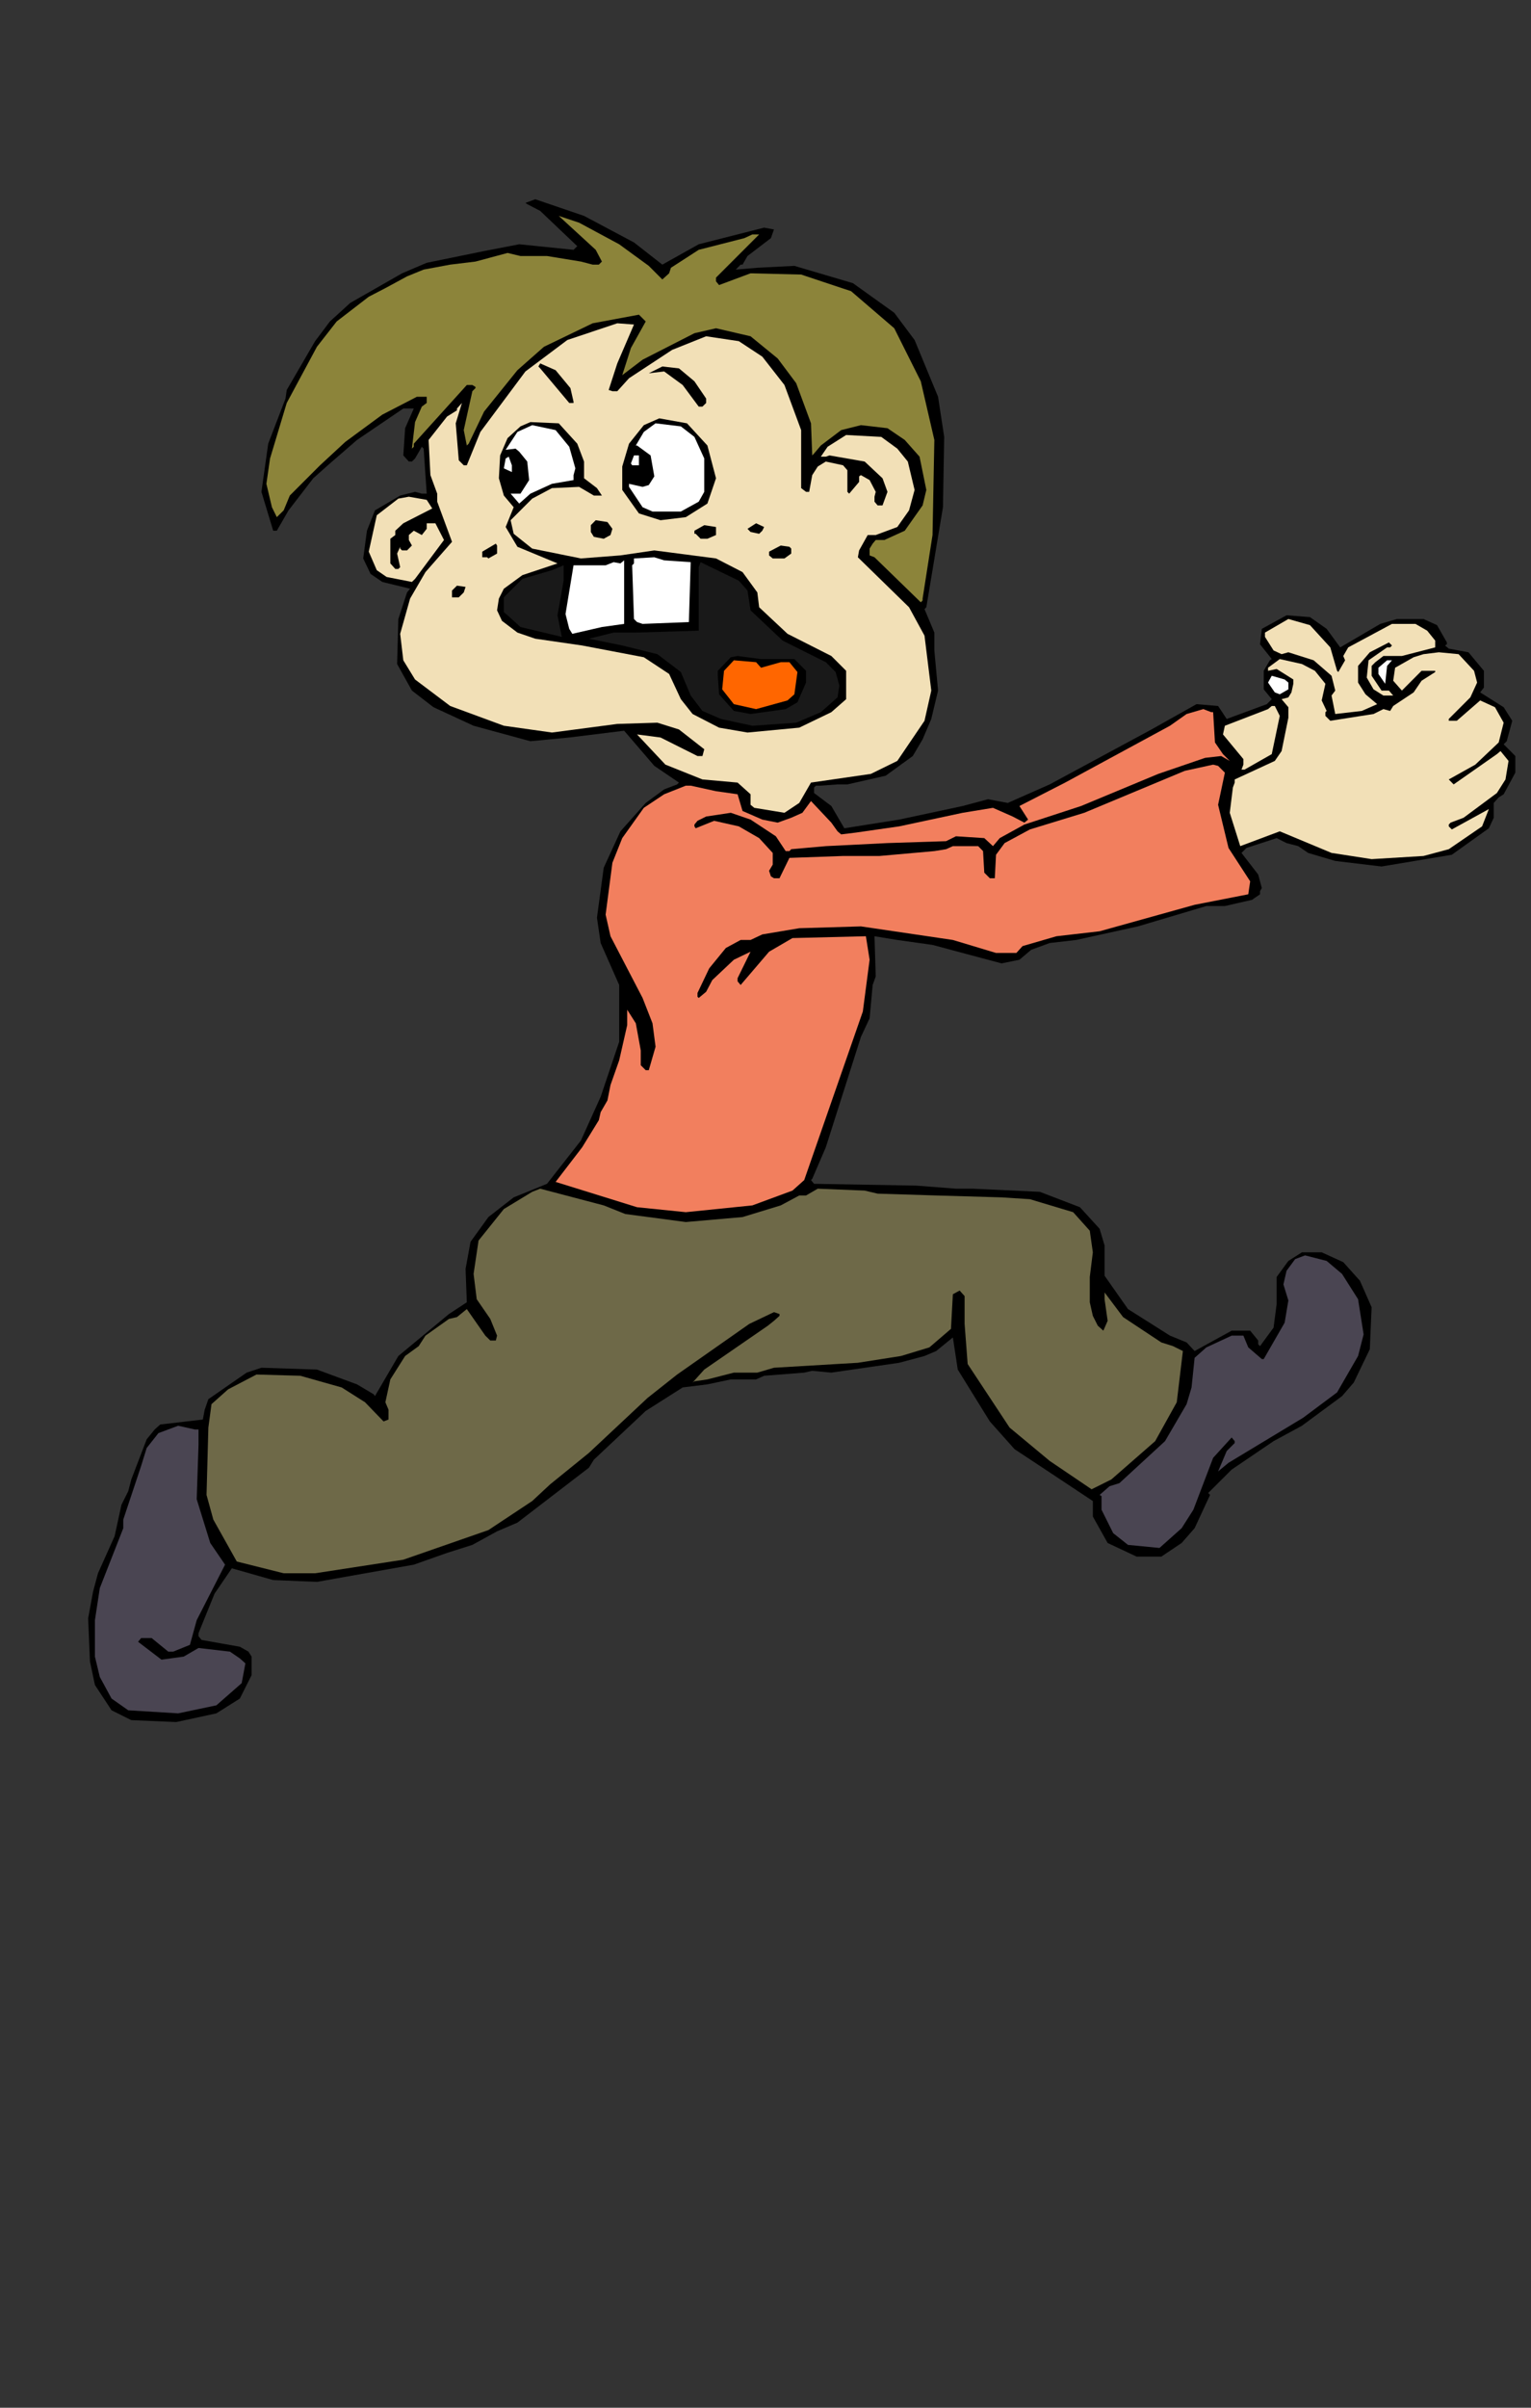 <?xml version="1.0" encoding="UTF-8"?>
<!DOCTYPE svg PUBLIC "-//W3C//DTD SVG 1.1//EN" "http://www.w3.org/Graphics/SVG/1.1/DTD/svg11.dtd">
<!-- Creator: CorelDRAW X6 -->
<svg xmlns="http://www.w3.org/2000/svg" xml:space="preserve" width="210mm" height="330mm" version="1.1" style="shape-rendering:geometricPrecision; text-rendering:geometricPrecision; image-rendering:optimizeQuality; fill-rule:evenodd; clip-rule:evenodd"
viewBox="0 0 21000 33000"
 xmlns:xlink="http://www.w3.org/1999/xlink">
 <rect x="0" y="0" width="21000" height="33000" fill="#333333" stroke="none"/>
 <defs>
  <style type="text/css">
   <![CDATA[
    .fil0 {fill:black}
    .fil4 {fill:#191919}
    .fil8 {fill:#4A4552}
    .fil7 {fill:#6E6948}
    .fil1 {fill:#8C843A}
    .fil6 {fill:#F27F5E}
    .fil2 {fill:#F2E0B7}
    .fil5 {fill:#FF6600}
    .fil3 {fill:white}
   ]]>
  </style>
 </defs>
 <g id="Layer_x0020_1">
  <g id="_208292408">
   <polygon class="fil0" points="8696,3323 9085,3627 9584,3348 10481,3120 10616,3145 10574,3264 10253,3509 10185,3627 10159,3627 10092,3695 10388,3670 10896,3644 11699,3881 12266,4287 12545,4660 12867,5438 12951,5988 12934,6952 12706,8323 12681,8348 12816,8670 12816,8915 12867,9465 12774,9854 12655,10133 12520,10362 12148,10632 11623,10751 11488,10751 11259,10768 11192,10768 11166,10793 11166,10869 11403,11047 11581,11352 12334,11233 13205,11047 13552,10954 13823,11005 14398,10751 15794,9998 16412,9651 16708,9676 16826,9854 17376,9651 17444,9583 17334,9448 17334,9194 17418,9050 17444,9033 17283,8830 17308,8619 17647,8433 17968,8458 18197,8619 18383,8873 18933,8551 19161,8484 19525,8484 19711,8568 19846,8805 19846,8830 19821,8847 19872,8890 20142,8940 20354,9194 20354,9423 20303,9490 20625,9693 20743,9879 20667,10159 20625,10201 20785,10362 20785,10590 20625,10886 20557,10929 20489,11005 20489,11208 20422,11352 19914,11715 18950,11876 18315,11800 17943,11690 17807,11597 17647,11555 17511,11487 17097,11622 17029,11690 17258,11986 17308,12172 17283,12214 17283,12257 17173,12333 16801,12418 16547,12418 15608,12697 14762,12883 14398,12925 14144,13018 13983,13154 13738,13204 12791,12951 12308,12883 11995,12832 12012,13382 11970,13500 11928,13957 11809,14211 11327,15725 11141,16157 11124,16174 11166,16225 12571,16250 13112,16292 13341,16292 14263,16335 14813,16546 15083,16842 15151,17071 15151,17485 15472,17942 16048,18306 16276,18399 16386,18517 16894,18238 17148,18238 17258,18373 17258,18424 17283,18450 17469,18196 17511,17874 17511,17502 17672,17282 17858,17164 18129,17164 18425,17299 18653,17553 18814,17917 18789,18492 18569,18949 18408,19135 17858,19541 17469,19752 16894,20142 16572,20463 16598,20489 16386,20945 16208,21148 15929,21335 15591,21335 15193,21148 14990,20785 14990,20573 14263,20091 13916,19862 13577,19482 13137,18771 13070,18331 12841,18517 12681,18585 12334,18678 11403,18813 11141,18788 11031,18813 10481,18856 10371,18906 10024,18906 9703,18974 9364,19016 8857,19338 8146,20006 8078,20116 7097,20869 6818,20988 6479,21174 6132,21284 5676,21445 4347,21681 3747,21656 3180,21495 2943,21842 2723,22384 2723,22426 2765,22477 3290,22570 3408,22637 3451,22705 3451,22959 3290,23280 2968,23483 2418,23602 1801,23576 1530,23441 1302,23094 1234,22773 1209,22181 1276,21817 1344,21563 1572,21055 1666,20624 1759,20438 1801,20277 2012,19727 2122,19592 2198,19524 2782,19456 2808,19321 2858,19177 3383,18813 3586,18746 4347,18771 4897,18974 5126,19110 5143,19135 5464,18585 6158,18010 6403,17849 6386,17392 6454,17020 6699,16681 7046,16411 7503,16225 7968,15632 8239,15032 8493,14279 8493,13500 8239,12925 8188,12578 8281,11893 8510,11394 8857,11005 9110,10819 9288,10751 9313,10726 8975,10497 8561,10015 7808,10108 7275,10159 6496,9947 5946,9693 5650,9465 5447,9101 5464,8484 5583,8120 5625,8069 5244,7976 5083,7866 4982,7654 5033,7274 5143,6995 5489,6792 5693,6741 5786,6766 5853,6766 5811,6149 5786,6123 5693,6284 5650,6326 5608,6326 5532,6242 5557,5869 5676,5599 5532,5599 4897,6030 4525,6352 4297,6555 3958,6995 3797,7274 3747,7274 3586,6741 3679,6081 3916,5463 3933,5345 4322,4676 4525,4406 4804,4152 5515,3746 5853,3602 6640,3441 7122,3348 7867,3424 7918,3374 7410,2891 7232,2798 7207,2781 7342,2731 8011,2959 "/>
   <polygon class="fil1" points="8493,3348 8899,3644 9085,3830 9178,3746 9203,3670 9584,3424 10210,3264 10320,3213 10413,3213 9821,3805 9821,3856 9863,3907 10295,3746 10989,3763 11674,3991 12266,4499 12630,5226 12816,6030 12791,7333 12655,8204 12655,8230 12630,8255 11995,7638 11928,7612 11928,7519 11970,7451 12012,7401 12131,7401 12410,7274 12655,6927 12706,6715 12613,6259 12410,6030 12173,5869 11809,5827 11538,5895 11259,6106 11166,6216 11141,6242 11124,5802 10921,5252 10667,4913 10295,4609 9821,4499 9525,4567 8814,4930 8535,5142 8654,4770 8857,4406 8764,4313 8129,4431 7461,4753 7097,5074 6640,5641 6429,6081 6403,6106 6361,5895 6479,5362 6522,5319 6522,5303 6479,5277 6403,5277 5676,6081 5676,6123 5650,6149 5693,5785 5786,5573 5853,5523 5853,5438 5718,5438 5244,5683 4737,6056 4390,6377 3975,6792 3891,6995 3797,7088 3730,6952 3654,6631 3704,6284 3933,5523 4347,4753 4618,4406 5058,4067 5286,3949 5583,3788 5811,3695 6175,3627 6522,3585 6962,3467 7139,3509 7503,3509 7968,3585 8129,3627 8214,3627 8256,3585 8171,3424 7664,2959 7943,3052 "/>
   <polygon class="fil2" points="8467,4981 8349,5345 8400,5362 8467,5362 8628,5184 9220,4795 9686,4609 10134,4676 10456,4888 10760,5277 10989,5895 10989,6690 11056,6741 11099,6741 11141,6512 11217,6394 11327,6326 11564,6377 11623,6445 11623,6741 11648,6766 11784,6605 11784,6529 11809,6512 11928,6580 12012,6741 11995,6808 11995,6876 12038,6927 12105,6927 12173,6741 12105,6555 11860,6326 11378,6242 11327,6259 11259,6259 11352,6123 11606,5962 12088,5988 12308,6149 12452,6326 12545,6715 12469,6995 12308,7223 12012,7333 11902,7333 11784,7544 11767,7638 12469,8323 12681,8712 12774,9465 12681,9879 12308,10429 11945,10607 11124,10726 10963,11005 10760,11140 10346,11072 10295,11030 10295,10886 10117,10726 9635,10683 9127,10480 8738,10066 9060,10108 9567,10362 9635,10362 9660,10269 9313,9998 9017,9905 8467,9922 7571,10040 6911,9947 6175,9676 5693,9313 5532,9050 5489,8687 5625,8204 5836,7841 6200,7426 5997,6876 5997,6766 5904,6512 5879,6030 6132,5709 6268,5624 6268,5599 6336,5523 6251,5802 6293,6309 6361,6377 6403,6377 6589,5920 7207,5091 7782,4660 8467,4431 8696,4448 "/>
   <polygon class="fil0" points="7824,5319 7867,5506 7867,5523 7808,5523 7410,5049 7385,5023 7410,4981 7621,5074 "/>
   <polygon class="fil0" points="9525,5226 9686,5463 9686,5523 9635,5573 9584,5573 9364,5277 9110,5091 8899,5116 9085,5023 9313,5049 "/>
   <polygon class="fil0" points="9703,6106 9821,6555 9703,6902 9407,7088 9060,7130 8764,7037 8535,6715 8535,6394 8628,6081 8831,5827 9043,5734 9423,5802 "/>
   <polygon class="fil0" points="7918,6081 8011,6326 8011,6555 8188,6690 8256,6792 8146,6792 7943,6673 7571,6690 7300,6834 7004,7130 7046,7316 7300,7519 7968,7654 8510,7612 8975,7544 9821,7654 10185,7841 10388,8120 10413,8323 10802,8687 11403,8991 11606,9194 11606,9583 11403,9761 10963,9973 10253,10040 9863,9973 9500,9786 9339,9583 9178,9237 8831,9008 7985,8847 7342,8754 7097,8670 6885,8509 6818,8365 6843,8204 6911,8069 7165,7883 7647,7722 7097,7494 6936,7223 7046,6952 6911,6792 6843,6555 6860,6242 6962,6005 7139,5844 7275,5785 7664,5802 "/>
   <polygon class="fil3" points="9525,5988 9660,6284 9660,6741 9584,6876 9339,7011 8950,7011 8814,6952 8628,6673 8628,6631 8814,6673 8899,6648 8975,6529 8924,6242 8738,6106 8721,6106 8831,5920 8992,5802 9339,5844 "/>
   <polygon class="fil3" points="7808,6123 7892,6419 7867,6512 7867,6580 7571,6631 7275,6766 7122,6902 7004,6766 7139,6766 7258,6580 7232,6326 7122,6191 7072,6149 6936,6165 7097,5920 7300,5827 7621,5895 "/>
   <polygon class="fil3" points="8764,6377 8671,6377 8654,6352 8696,6242 8764,6242 "/>
   <polygon class="fil3" points="7021,6470 6911,6419 6936,6284 6978,6259 7021,6377 "/>
   <polygon class="fil2" points="5929,6969 5532,7172 5422,7274 5422,7333 5354,7384 5354,7722 5422,7798 5464,7798 5489,7773 5447,7587 5489,7494 5489,7519 5515,7544 5583,7544 5650,7477 5608,7401 5608,7333 5676,7274 5786,7333 5853,7248 5853,7172 5972,7172 6090,7401 5693,7934 5650,7976 5303,7908 5168,7815 5058,7561 5168,7062 5464,6834 5608,6808 5853,6851 "/>
   <polygon class="fil0" points="8400,7248 8374,7333 8281,7384 8146,7358 8104,7291 8104,7198 8171,7130 8332,7155 "/>
   <polygon class="fil0" points="10456,7274 10413,7316 10295,7291 10253,7248 10371,7172 10481,7223 "/>
   <polygon class="fil0" points="9821,7333 9703,7384 9610,7384 9542,7316 9525,7316 9525,7274 9660,7198 9821,7223 "/>
   <polygon class="fil0" points="6818,7587 6699,7654 6682,7638 6615,7638 6615,7561 6801,7451 6818,7477 "/>
   <polygon class="fil0" points="10853,7519 10853,7587 10760,7654 10599,7654 10549,7612 10549,7561 10709,7477 10828,7494 "/>
   <polygon class="fil3" points="9474,7705 9449,8526 8814,8551 8738,8526 8696,8484 8671,7748 8696,7722 8696,7654 8975,7638 9110,7680 "/>
   <polygon class="fil3" points="8256,8594 7850,8687 7808,8619 7757,8416 7867,7748 8307,7748 8417,7705 8510,7722 8561,7680 8561,8551 "/>
   <polygon class="fil4" points="10253,8094 10295,8365 10735,8780 11327,9076 11462,9211 11513,9397 11488,9558 11259,9761 10921,9905 10320,9947 9889,9854 9635,9744 9474,9533 9339,9211 9017,8966 8535,8847 8078,8754 8417,8670 8721,8670 9584,8644 9584,7773 9610,7705 10134,7959 "/>
   <polygon class="fil4" points="7647,8433 7706,8729 7139,8594 6962,8433 6911,8391 6911,8187 7165,7934 7571,7815 7731,7748 7731,7959 "/>
   <polygon class="fil0" points="6361,8120 6293,8187 6200,8187 6200,8094 6268,8027 6386,8044 "/>
   <polygon class="fil2" points="18247,8873 18340,9194 18357,9211 18450,9050 18425,8991 18493,8873 19093,8551 19415,8551 19576,8644 19686,8780 19686,8873 19229,8991 18975,8991 18865,9076 18814,9127 18814,9262 18950,9465 19051,9465 19110,9533 18975,9533 18840,9448 18747,9287 18772,9050 19026,8873 19068,8873 19093,8847 19051,8805 18789,8940 18628,9127 18628,9355 18730,9516 18890,9651 18679,9744 18315,9786 18264,9533 18315,9465 18264,9262 18019,9050 17672,8940 17579,8966 17469,8915 17351,8729 17351,8670 17672,8484 17968,8568 "/>
   <polygon class="fil2" points="20219,9194 20261,9355 20168,9558 19872,9854 19872,9879 19982,9879 20303,9600 20506,9693 20625,9905 20557,10176 20236,10480 19872,10683 19939,10751 20532,10336 20582,10294 20692,10429 20650,10683 20532,10869 20075,11208 19897,11275 19872,11301 19872,11326 19914,11368 20422,11089 20329,11326 19872,11639 19525,11732 18814,11775 18264,11690 17554,11394 17012,11597 16868,11140 16911,10793 16936,10726 16936,10683 17486,10429 17579,10294 17672,9837 17672,9693 17579,9583 17672,9558 17714,9490 17740,9372 17740,9313 17511,9169 17393,9194 17393,9152 17554,9033 17858,9101 18036,9194 18180,9372 18129,9600 18197,9744 18180,9761 18180,9812 18247,9879 18840,9786 18975,9719 19068,9744 19110,9676 19390,9490 19499,9330 19686,9211 19686,9194 19499,9194 19229,9465 19110,9330 19136,9152 19390,9008 19525,8966 19736,8940 20007,8966 "/>
   <polygon class="fil0" points="10896,9033 11056,9194 11056,9355 10938,9626 10777,9719 10295,9786 10066,9744 9863,9516 9846,9262 9846,9194 10024,9008 10117,8991 10439,9033 "/>
   <polygon class="fil5" points="10439,9152 10709,9076 10828,9076 10938,9211 10896,9516 10802,9600 10371,9719 10066,9651 9906,9448 9931,9194 10066,9050 10371,9076 "/>
   <polygon class="fil3" points="19026,9127 19000,9372 18907,9237 18907,9152 19026,9050 19093,9050 "/>
   <polygon class="fil3" points="17672,9355 17672,9448 17554,9516 17486,9490 17393,9355 17444,9262 17621,9313 "/>
   <polygon class="fil2" points="17554,9812 17444,10336 17071,10548 17029,10548 17055,10480 17055,10404 16775,10066 16801,9947 17393,9719 17444,9676 17486,9676 "/>
   <polygon class="fil6" points="16640,9761 16665,10176 16775,10336 16868,10429 16750,10362 16530,10387 15887,10607 14829,11047 14051,11301 13713,11487 13620,11597 13501,11487 13112,11462 12977,11529 12173,11555 11327,11597 10853,11639 10828,11665 10777,11665 10642,11462 10295,11233 10024,11140 9686,11191 9567,11250 9525,11301 9525,11326 9542,11352 9796,11250 10134,11326 10413,11487 10599,11690 10599,11851 10549,11935 10574,12011 10616,12037 10692,12037 10828,11758 11564,11732 12063,11732 12816,11665 12977,11639 13070,11597 13417,11597 13484,11665 13501,11961 13577,12037 13645,12037 13662,11715 13780,11555 14127,11368 14872,11140 16251,10565 16640,10480 16708,10497 16801,10590 16708,11030 16851,11622 17148,12079 17122,12257 16386,12401 15083,12764 14491,12832 14026,12967 13941,13061 13662,13061 13070,12883 11809,12697 10963,12722 10456,12807 10295,12883 10159,12883 9956,12993 9728,13272 9567,13610 9567,13661 9584,13678 9686,13593 9770,13433 10066,13154 10295,13044 10117,13407 10117,13450 10159,13500 10549,13044 10870,12857 11877,12832 11928,13154 11835,13864 11031,16174 10870,16318 10320,16521 9407,16614 8738,16546 7621,16199 7985,15725 8214,15353 8239,15243 8332,15082 8374,14871 8493,14533 8603,14050 8603,13839 8721,14025 8789,14397 8789,14600 8857,14668 8899,14668 8992,14346 8950,14025 8814,13678 8374,12832 8307,12536 8400,11825 8535,11487 8831,11072 9110,10886 9407,10768 9474,10768 9821,10844 10117,10886 10185,11115 10456,11233 10667,11275 10853,11208 11006,11140 11124,10979 11403,11275 11488,11394 11538,11436 11742,11411 12334,11326 13205,11140 13620,11072 13890,11191 14051,11275 14102,11233 13983,11047 14610,10726 16048,9947 16276,9786 16505,9719 16615,9761 "/>
   <polygon class="fil7" points="8577,16639 9407,16749 10185,16681 10709,16521 10963,16385 11056,16385 11217,16292 11860,16318 12038,16360 12841,16385 13738,16411 14127,16436 14720,16614 14948,16868 14990,17164 14948,17502 14948,17849 14990,18035 15058,18170 15134,18238 15193,18103 15151,17807 15151,17714 15405,18052 15929,18399 16090,18450 16225,18517 16141,19219 15845,19752 15244,20277 14973,20412 14398,20023 13848,19566 13273,18695 13231,18145 13231,17764 13163,17688 13070,17739 13044,18213 12748,18467 12359,18585 11767,18678 10616,18746 10388,18813 10066,18813 9703,18906 9525,18932 9500,18949 9660,18771 10532,18170 10616,18103 10692,18035 10692,18010 10616,17984 10278,18145 9288,18839 8882,19160 8078,19913 7545,20345 7300,20573 6699,20971 5532,21377 4322,21563 3891,21563 3248,21402 2926,20827 2833,20489 2858,19566 2901,19245 3129,19042 3518,18839 4119,18856 4686,19016 5007,19219 5261,19482 5329,19456 5329,19321 5286,19219 5354,18906 5557,18585 5743,18450 5836,18306 6158,18077 6268,18052 6403,17942 6657,18306 6725,18373 6801,18373 6818,18306 6725,18077 6539,17807 6496,17460 6564,17003 6911,16571 7300,16335 7410,16292 8281,16521 "/>
   <polygon class="fil8" points="18408,17460 18628,17807 18704,18289 18628,18585 18340,19084 17875,19431 16851,20049 16708,20167 16826,19888 16936,19778 16936,19752 16894,19702 16640,19981 16369,20692 16208,20945 15904,21216 15472,21174 15269,21013 15109,20692 15109,20505 15083,20489 15219,20370 15354,20328 15980,19752 16276,19245 16344,19016 16386,18610 16547,18467 16894,18306 17055,18306 17122,18467 17308,18627 17334,18627 17621,18128 17672,17824 17604,17604 17647,17417 17765,17257 17901,17206 18197,17282 "/>
   <polygon class="fil8" points="2723,19592 2723,19803 2698,20548 2884,21148 3087,21445 2698,22206 2605,22544 2376,22637 2308,22637 2080,22451 1936,22451 1894,22502 2215,22747 2520,22705 2723,22587 3154,22637 3290,22730 3366,22798 3315,23069 2968,23373 2444,23483 1759,23441 1530,23280 1369,22984 1302,22705 1302,22206 1369,21766 1691,20945 1691,20827 1936,20091 2012,19846 2173,19642 2444,19541 2672,19592 "/>
  </g>
 </g>
</svg>
